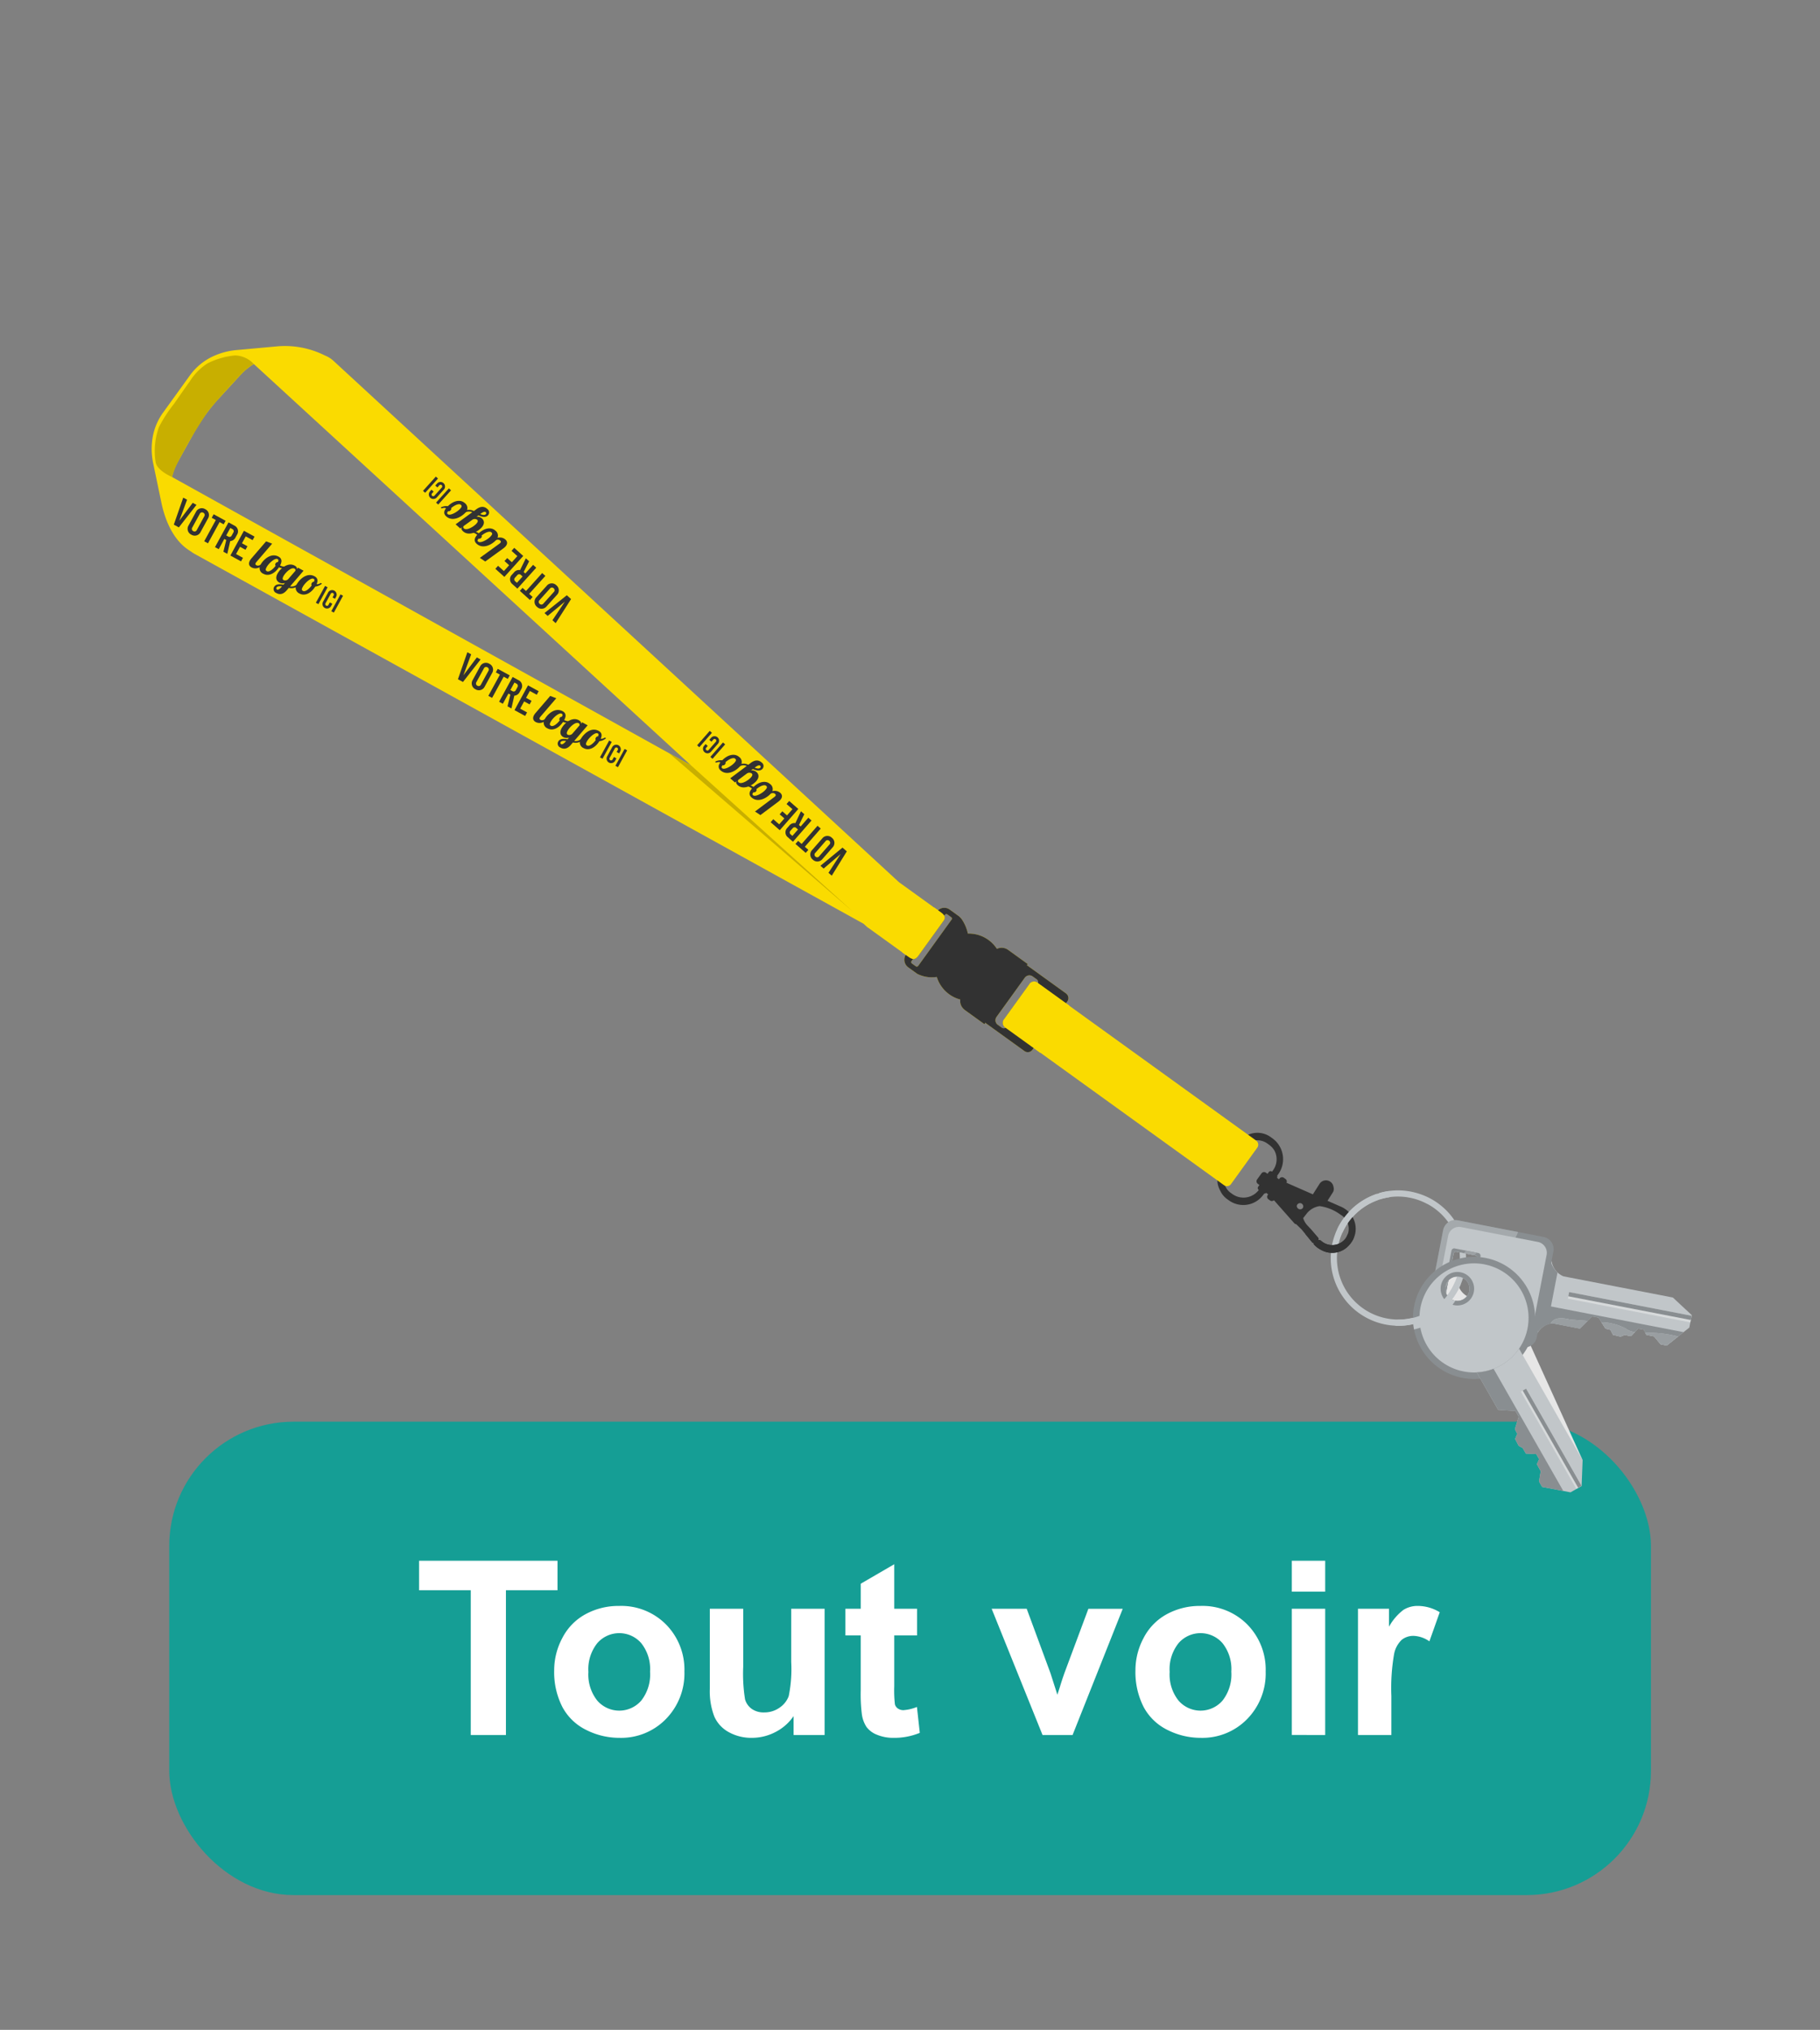 <svg xmlns="http://www.w3.org/2000/svg" xmlns:xlink="http://www.w3.org/1999/xlink" viewBox="0 0 139 155">
  <rect x="0" y="0" width="139" height="155" fill="#808080" stroke="none"/>
  <defs>
    <symbol id="button" data-name="button" viewBox="0 0 77.951 13.521">
      <g>
        <path d="M3.947,13.304V2.251H0V0H10.572V2.251H6.633V13.304Z" style="fill: #fff"/>
        <path d="M10.318,8.349a5.215,5.215,0,0,1,.626-2.459,4.297,4.297,0,0,1,1.774-1.814,5.258,5.258,0,0,1,2.563-.627,4.81,4.81,0,0,1,3.584,1.421A4.905,4.905,0,0,1,20.264,8.458a4.966,4.966,0,0,1-1.411,3.625A4.769,4.769,0,0,1,15.3,13.521a5.595,5.595,0,0,1-2.527-.599,4.114,4.114,0,0,1-1.829-1.756A5.853,5.853,0,0,1,10.318,8.349Zm2.613.137a3.191,3.191,0,0,0,.681,2.195,2.224,2.224,0,0,0,3.353,0,3.236,3.236,0,0,0,.676-2.214,3.177,3.177,0,0,0-.676-2.178,2.224,2.224,0,0,0-3.353,0A3.193,3.193,0,0,0,12.931,8.485Z" style="fill: #fff"/>
        <path d="M28.603,13.304V11.861a3.725,3.725,0,0,1-1.384,1.216,3.886,3.886,0,0,1-1.81.444,3.54,3.54,0,0,1-1.742-.427A2.515,2.515,0,0,1,22.55,11.898a5.347,5.347,0,0,1-.345-2.133V3.666h2.55V8.095a12.281,12.281,0,0,0,.141,2.491,1.353,1.353,0,0,0,.513.726,1.574,1.574,0,0,0,.944.268,2.003,2.003,0,0,0,1.17-.358,1.821,1.821,0,0,0,.708-.889,10.34,10.34,0,0,0,.19-2.601V3.666h2.55v9.638Z" style="fill: #fff"/>
        <path d="M38.032,3.666V5.699H36.29V9.583a9.603,9.603,0,0,0,.05,1.375.562.562,0,0,0,.227.322.719.719,0,0,0,.431.127,3.308,3.308,0,0,0,1.025-.245l.218,1.978a5.071,5.071,0,0,1-2.015.381,3.196,3.196,0,0,1-1.243-.232,1.812,1.812,0,0,1-.812-.599,2.362,2.362,0,0,1-.358-.994A12.328,12.328,0,0,1,33.73,9.9V5.699H32.56V3.666h1.171V1.752L36.29.264V3.666Z" style="fill: #fff"/>
        <path d="M47.615,13.304,43.73,3.666h2.677l1.815,4.919.526,1.643c.139-.418.227-.692.263-.826.085-.273.175-.544.272-.816l1.833-4.919H53.74l-3.83,9.638Z" style="fill: #fff"/>
        <path d="M54.711,8.349a5.214,5.214,0,0,1,.626-2.459,4.297,4.297,0,0,1,1.774-1.814,5.258,5.258,0,0,1,2.563-.627,4.811,4.811,0,0,1,3.584,1.421A4.905,4.905,0,0,1,64.657,8.458a4.966,4.966,0,0,1-1.411,3.625,4.769,4.769,0,0,1-3.553,1.438,5.596,5.596,0,0,1-2.527-.599,4.114,4.114,0,0,1-1.829-1.756A5.852,5.852,0,0,1,54.711,8.349Zm2.613.137a3.191,3.191,0,0,0,.681,2.195,2.224,2.224,0,0,0,3.353,0,3.236,3.236,0,0,0,.676-2.214,3.177,3.177,0,0,0-.676-2.178,2.224,2.224,0,0,0-3.353,0A3.193,3.193,0,0,0,57.324,8.485Z" style="fill: #fff"/>
        <path d="M66.653,2.359V0h2.55V2.359Zm0,10.944V3.666h2.55v9.638Z" style="fill: #fff"/>
        <path d="M74.257,13.304h-2.55V3.666h2.369V5.037a4.124,4.124,0,0,1,1.093-1.28,2.017,2.017,0,0,1,1.103-.309,3.24,3.24,0,0,1,1.679.481l-.79,2.224a2.237,2.237,0,0,0-1.198-.418,1.416,1.416,0,0,0-.907.295,2.013,2.013,0,0,0-.586,1.066,15.149,15.149,0,0,0-.213,3.23Z" style="fill: #fff"/>
      </g>
    </symbol>
    <symbol id="Your_logo_zwart_naast_elkaar_" data-name="Your logo zwart naast elkaar " viewBox="0 0 27.648 6.1">
      <g id="horizontal">
        <g>
          <path d="M24.621,1.732H25.05V4.564h-.429Z" style="fill: #323232"/>
          <path d="M25.483,3.933V2.363a.671.671,0,1,1,1.343,0v.332h-.421V2.363a.248.248,0,1,0-.494,0V3.933a.248.248,0,1,0,.494,0V3.528h.421v.405a.671.671,0,1,1-1.343,0Z" style="fill: #323232"/>
          <path d="M27.219,1.732h.429V4.564h-.429Z" style="fill: #323232"/>
        </g>
        <g>
          <path d="M14.777,0l-.738,3.468a.884.884,0,0,0-.026.205c0,.18.084.238.264.238.25,0,.481-.244.578-.565h.27c-.366,1.047-1.002,1.188-1.348,1.188-.385,0-.687-.231-.687-.77a2.107,2.107,0,0,1,.051-.417l.687-3.217Z" style="fill: #323232"/>
          <path d="M17.346,2.254a.151.151,0,0,0,.071.013,2.045,2.045,0,0,0,.989-.385l.058.173a2.029,2.029,0,0,1-1.136.533c-.103,1.188-.745,1.933-1.535,1.933A.914.914,0,0,1,14.765,3.506c0-.738.437-2.279,1.759-2.279C17.077,1.227,17.346,1.58,17.346,2.254Zm-.552.353c-.135-.032-.173-.141-.173-.27a.352.352,0,0,1,.199-.347c-.013-.27-.077-.373-.244-.373-.456,0-.854,1.175-.854,1.804,0,.424.083.52.328.52C16.364,3.943,16.691,3.365,16.794,2.607Z" style="fill: #323232"/>
          <path d="M20.758,1.284l-.636,2.98a1.219,1.219,0,0,0,.809-.918h.27a1.549,1.549,0,0,1-1.137,1.201l-.096.462c-.193.918-.732,1.092-1.156,1.092a.635.635,0,0,1-.719-.623c0-.539.565-.809,1.046-.957l.077-.34a1.031,1.031,0,0,1-.771.353c-.436,0-.854-.27-.854-1.034,0-.867.533-2.248,1.65-2.248.366,0,.52.141.52.328v.038l.071-.334ZM18.664,5.6c.135,0,.289-.193.372-.572l.039-.186c-.328.122-.63.289-.63.546A.219.219,0,0,0,18.664,5.6Zm-.122-2.19c0,.494.205.501.321.501A.626.626,0,0,0,19.377,3.41l.328-1.522a.253.253,0,0,0-.263-.238C18.895,1.65,18.542,2.806,18.542,3.41Z" style="fill: #323232"/>
          <path d="M23.399,2.094c.225-.045.385-.321.456-.443H24.06a1.801,1.801,0,0,1-.661.86c-.077,1.233-.719,2.01-1.528,2.01A.914.914,0,0,1,20.843,3.506c0-.738.417-2.279,1.74-2.279C23.09,1.227,23.36,1.522,23.399,2.094Zm-.546.514c-.103-.039-.154-.129-.154-.289a.337.337,0,0,1,.18-.334c-.013-.27-.083-.366-.244-.366-.456,0-.835,1.175-.835,1.804,0,.424.083.52.328.52C22.442,3.943,22.756,3.365,22.853,2.607Z" style="fill: #323232"/>
        </g>
        <g>
          <path d="M2.226.332l-.69,4.165H.69L0,.332H.643l.476,3.273L1.595.332Z" style="fill: #323232"/>
          <path d="M2.656,3.551V1.278A.954.954,0,0,1,3.667.272.954.954,0,0,1,4.679,1.278V3.551A.954.954,0,0,1,3.667,4.556.954.954,0,0,1,2.656,3.551Zm1.392,0V1.278A.365.365,0,0,0,3.667.867a.365.365,0,0,0-.381.411V3.551a.365.365,0,0,0,.381.41A.365.365,0,0,0,4.048,3.551Z" style="fill: #323232"/>
          <path d="M5.114.332H7.126v.595h-.69v3.57H5.805V.926h-.69Z" style="fill: #323232"/>
          <path d="M9.031,4.497l-.458-1.72H8.245v1.72H7.615V.332h.988a.929.929,0,0,1,.988.994v.458a.947.947,0,0,1-.434.851l.53,1.862ZM8.245,2.182h.327A.354.354,0,0,0,8.96,1.795v-.482A.354.354,0,0,0,8.573.926H8.245Z" style="fill: #323232"/>
          <path d="M10.205.332h1.791v.595h-1.16v1.16h.922v.595h-.922v1.22h1.16v.595h-1.791Z" style="fill: #323232"/>
        </g>
      </g>
    </symbol>
  </defs>
  <g style="isolation: isolate">
    <g id="Laag_1" data-name="Laag 1">
      <rect x="12.926" y="108.562" width="113.164" height="36.149" rx="9.488" style="fill: #159e95"/>
      <use width="77.951" height="13.521" transform="translate(32.007 119.182)" xlink:href="#button"/>
      <g>
        <g>
          <g>
            <g>
              <g>
                <g>
                  <g>
                    <g>
                      <path d="M109.463,97.995a1.476,1.476,0,0,1,.72,1.96c-.343.74,2.712-.582,1.972-.924a1.476,1.476,0,0,1-.72-1.96C111.778,96.331,108.723,97.652,109.463,97.995Z" style="fill: #e6e6e6;mix-blend-mode: multiply"/>
                      <polygon points="120.872 111.499 116.645 102.187 115.256 103.909 120.872 111.499" style="fill: #e6e6e6;mix-blend-mode: multiply"/>
                      <g>
                        <path d="M110.22,93.931l-1.271,6.566a.946.946,0,0,0,.747,1.105l6.566,1.271a.946.946,0,0,0,1.105-.747l1.271-6.566a.946.946,0,0,0-.747-1.105l-6.566-1.271a.946.946,0,0,0-1.105.747Zm.796,1.793L110.337,99.23a.177.177,0,0,0,.14.207l1.478.286a.177.177,0,0,0,.207-.14l.678-3.505a.177.177,0,0,0-.14-.207l-1.478-.286a.177.177,0,0,0-.207.14Z" style="fill: #898e91;fill-rule: evenodd"/>
                        <path d="M110.22,93.931l-1.271,6.566a.946.946,0,0,0,.747,1.105l2.3.445a1.472,1.472,0,0,1,.454-1.006c1.364-1.233,1.133-3.045,1.811-3.83.292-.338-.261-.925.841-1.825a3.625,3.625,0,0,0,.837-1.31l-4.613-.893a.946.946,0,0,0-1.105.747Zm.796,1.793L110.337,99.23a.177.177,0,0,0,.14.207l1.478.286a.177.177,0,0,0,.207-.14l.678-3.505a.177.177,0,0,0-.14-.207l-1.478-.286a.177.177,0,0,0-.207.14Z" style="fill: #a4a9ac;fill-rule: evenodd"/>
                        <path d="M110.601,94.368l-1.135,5.866a.845.845,0,0,0,.667.987l5.866,1.135a.845.845,0,0,0,.987-.667l1.135-5.866a.845.845,0,0,0-.667-.987l-5.866-1.135a.845.845,0,0,0-.987.667Zm.414,1.356L110.337,99.23a.177.177,0,0,0,.14.207l1.478.286a.177.177,0,0,0,.207-.14l.678-3.505a.177.177,0,0,0-.14-.207l-1.478-.286a.177.177,0,0,0-.207.14Z" style="fill: #c1c6c9;fill-rule: evenodd"/>
                        <path d="M110.104,99.382a.215.215,0,0,0,.171.244l1.796.347a.215.215,0,0,0,.251-.17l.59-3.048c-.078.068-.16.133-.242.195l-.509,2.631a.177.177,0,0,1-.207.14l-1.478-.286a.177.177,0,0,1-.14-.207l.012-.06c-.078.074-.16.146-.245.213Z" style="fill: #999ea1;fill-rule: evenodd"/>
                        <path d="M118.499,96.282c-.286,1.516-.781,3.997-1.067,5.513a1.456,1.456,0,0,1,1.147-.753l2.077.402.934-.922.495.092.534.843.387.093.186.378.578.137.309-.125.492.089.543-.571.436.085.18.382.591.122.508.608.47.091,1.721-1.37.185-.954-1.443-1.342-8.345-1.615a1.502,1.502,0,0,1-.917-1.182Z" style="fill: #c1c6c9;fill-rule: evenodd"/>
                        <polygon points="129.097 100.979 129.194 100.474 119.839 98.663 119.741 99.168 129.097 100.979 129.097 100.979" style="fill: #d7dadb;fill-rule: evenodd"/>
                        <polygon points="129.132 100.796 129.194 100.474 119.839 98.663 119.777 98.986 129.132 100.796 129.132 100.796" style="fill: #898e91;fill-rule: evenodd"/>
                        <path d="M117.827,99.642l-.395,2.153a1.334,1.334,0,0,1,1.256-.716l1.978.383.923-.94.495.092.534.843.387.093.186.378.578.137.309-.125.492.089.543-.571.436.085.18.382.591.122.508.608.47.091,1.283-1.022-10.756-2.082Z" style="fill: #898e91;fill-rule: evenodd"/>
                        <path d="M117.911,101.274Zm.518-.209q.072-.015.15-.024l2.077.402.587-.579c-.696-.056-1.28-.089-1.433-.125-.898-.214-1.225.051-1.38.326Zm3.879-.098.31.49.387.093.186.378.578.137.309-.125.492.089.302-.318a1.288,1.288,0,0,1-.708-.261,4.172,4.172,0,0,0-1.857-.483Zm3.351.807.071.15.591.122.508.608.47.091.866-.689a9.146,9.146,0,0,0-2.507-.282Z" style="fill: #c1c6c9;fill-rule: evenodd"/>
                        <path d="M117.913,101.278l.001,0-.003-.004.002.004Zm.502-.189a1.421,1.421,0,0,1,.272-.011l1.978.383.586-.597c-.701-.057-1.289-.09-1.443-.126-.924-.22-1.244.067-1.393.351Zm3.892-.122.31.49.387.093.186.378.578.137.309-.125.492.089.302-.318a1.288,1.288,0,0,1-.708-.261,4.172,4.172,0,0,0-1.857-.483Zm3.351.807.071.15.591.122.508.608.47.091.866-.689a9.145,9.145,0,0,0-2.507-.282Z" style="fill: #999ea1;fill-rule: evenodd"/>
                        <path d="M118.417,96.266c-.285,1.516-.782,3.996-1.067,5.513a1.518,1.518,0,0,1,.835-.645l.767-3.962a1.91,1.91,0,0,1-.535-.906Z" style="fill: #898e91;fill-rule: evenodd"/>
                        <path d="M117.742,99.626l-.392,2.154a1.51,1.51,0,0,1,.833-.634l.267-1.382-.709-.137Z" style="fill: #898e91;fill-rule: evenodd"/>
                        <path d="M110.855,95.503l-.75,3.873a.215.215,0,0,0,.17.251l1.796.347a.215.215,0,0,0,.251-.17l.749-3.873a.215.215,0,0,0-.17-.251l-1.796-.348a.215.215,0,0,0-.251.17Zm.161.222L110.337,99.23a.177.177,0,0,0,.14.207l1.478.286a.177.177,0,0,0,.207-.14l.678-3.505a.177.177,0,0,0-.14-.207l-1.478-.286a.177.177,0,0,0-.207.14Z" style="fill: #898e91;fill-rule: evenodd"/>
                        <path d="M110.594,96.85l-.288,1.487a1.875,1.875,0,0,0,.239-.183l.303-1.565c-.196.17-.149.18-.254.26Zm2.222-1.186-.841-.163c-.064.065-.126.129-.186.193l.814.158a1.724,1.724,0,0,1,.213-.188Z" style="fill: #9da2a5;fill-rule: evenodd"/>
                        <path d="M110.685,99.476a5.182,5.182,0,0,0,1.269-3.75l-.481-.093a4.707,4.707,0,0,1-1.117,3.502l-.018.094a.177.177,0,0,0,.14.207l.208.04Zm.388-6.306a5.142,5.142,0,0,0-2.424-1.921,5.201,5.201,0,0,0-.986-.271l-.16.453a4.706,4.706,0,0,1,3.109,1.904h0a.956.956,0,0,1,.154-.086h0l.021-.009.001,0,.021-.008.001,0,.021-.008.001-.001.021-.007.001,0,.02-.006.002-.001.02-.006.002-.001.02-.005.002-.001.02-.005.002-.001.02-.004.003-.001.02-.004.003-.001.019-.003.004-.001.019-.003.004-.001.018-.002.005-.001.015-.001Zm-1.715-1.577a5.178,5.178,0,0,0-4.024-.492l.052.477a4.705,4.705,0,0,1,3.627.363h0a.956.956,0,0,1,.101-.144h0l.015-.017,0-.001.015-.016.001-.001.015-.016.001-.001.015-.015.001-.001.015-.015.002-.002.016-.014.001-.001.016-.014.002-.001.016-.013.002-.002.016-.012.003-.002.016-.012.003-.002.016-.011.003-.002.016-.011.004-.002.016-.01.004-.003.013-.008Z" style="fill: #c1c6c9"/>
                      </g>
                    </g>
                    <path d="M101.976,94.222a5.165,5.165,0,0,0,6.925,6.567l.035-.016v0l-.001-.008-.001-.015-.001-.009-.001-.014-.001-.011,0-.012,0-.013,0-.01v-.015l0-.008,0-.017,0-.006.001-.019,0-.004.002-.02,0-.003.002-.021,0-.002.003-.022v-.001l.004-.023v-.001l.004-.024.055-.283q-.145.077-.294.144a4.693,4.693,0,1,1-2.6-8.929,1.508,1.508,0,0,0-.001-.477,5.171,5.171,0,0,0-4.133,3.27Z" style="fill: #c1c6c9"/>
                    <path d="M110.266,96.586a4.663,4.663,0,1,0,6.361,1.74,4.664,4.664,0,0,0-6.361-1.74Zm.579,1.014a.929.929,0,1,0,1.267.347.929.929,0,0,0-1.267-.347Z" style="fill: #898e91;fill-rule: evenodd"/>
                    <path d="M110.513,97.019a4.165,4.165,0,1,0,5.681,1.554,4.165,4.165,0,0,0-5.681-1.554Zm.332.581a.929.929,0,1,0,1.267.347.929.929,0,0,0-1.267-.347Z" style="fill: #c1c6c9;fill-rule: evenodd"/>
                    <path d="M110.672,97.296a1.279,1.279,0,1,0,1.744.477,1.279,1.279,0,0,0-1.744-.477Zm.173.304a.929.929,0,1,0,1.267.347.929.929,0,0,0-1.267-.347Z" style="fill: #898e91;fill-rule: evenodd"/>
                    <path d="M112.803,104.796l-.013.007,1.626,2.85,1.32.088.254.437-.293.958.182.356-.165.389.274.529.297.154.254.433.79.04.22.387-.173.387.294.53-.131.785.238.417,2.169.414.848-.483.078-1.977-4.856-8.512a4.171,4.171,0,0,1-3.214,1.809Z" style="fill: #c1c6c9;fill-rule: evenodd"/>
                    <path d="M112.787,104.797l1.629,2.856,1.32.088.254.437-.293.958.182.356-.165.389.274.529.297.154.254.433.79.04.22.387-.173.387.294.53-.131.785.238.417,1.618.309-5.323-9.33a4.137,4.137,0,0,1-1.286.273Z" style="fill: #898e91;fill-rule: evenodd"/>
                  </g>
                  <polygon points="120.386 113.689 120.787 113.461 116.553 106.039 116.152 106.268 120.386 113.689 120.386 113.689" style="fill: #d7dadb;fill-rule: evenodd"/>
                  <polygon points="120.531 113.607 120.787 113.461 116.553 106.039 116.297 106.185 120.531 113.607 120.531 113.607" style="fill: #898e91;fill-rule: evenodd"/>
                </g>
                <path d="M97.564,89.965l-.03-.021-.004-.003a.173.173,0,0,0,.01-.159l.083-.116a1.965,1.965,0,0,0-.444-2.743l-.129-.093a1.742,1.742,0,0,0-2.432.394l-1.319,1.828a1.732,1.732,0,0,0-.325.922l-.002-.001v.002l.002.001a1.747,1.747,0,0,0,.209.927,1.65,1.65,0,0,0,.541.665l.129.093a1.887,1.887,0,0,0,2.627-.421l0,0c.027-.033.055-.065.081-.1a.172.172,0,0,0,.139-.051l.006.005.03.021.09.065.029.021-.035.048a.236.236,0,0,0,.053.33l.129.093a.233.233,0,0,0,.294-.021l1.553,1.756.039.035a.231.231,0,0,0,.108.039l.404.392.817.995.032.03a.111.111,0,0,0,.113.012l-.003.002-.016.016a.078.078,0,0,0,.005.098,1.862,1.862,0,0,0,.515.401,1.728,1.728,0,0,0,1.765-.001,1.754,1.754,0,0,0,.431-.371,1.828,1.828,0,0,0,.438-.835,1.822,1.822,0,0,0-.729-1.874,1.892,1.892,0,0,0-.345-.198l-1.037-.455.405-.637a.498.498,0,0,0,.052-.421.579.579,0,0,0-.234-.392l-.029-.02a.582.582,0,0,0-.784.15l-.02.029-.507.799-2.014-.884a.233.233,0,0,0-.073-.286l-.129-.093a.236.236,0,0,0-.33.053l-.042.058-.029-.021Zm-3.45,1.208-.129-.093a1.233,1.233,0,0,1-.476-.719l.012.009.001-.001-.014-.01c-.007-.03-.018-.059-.023-.089a1.24,1.24,0,0,1,.219-.926l1.277-1.77a1.323,1.323,0,0,1,1.809-.255l.129.093a1.538,1.538,0,0,1,.415.448,1.43,1.43,0,0,1-.115,1.515l-.067.093-.007-.005a.177.177,0,0,0-.247.04l-.094.13-.121-.087a.243.243,0,0,0-.34.055l-.332.46a.243.243,0,0,0,.055.34l.121.087-.094.13a.177.177,0,0,0,.04.247l.004.003a1.461,1.461,0,0,1-2.024.305Zm5.035,1.123-.014-.011a.265.265,0,0,1-.092-.163.236.236,0,0,1,.002-.061.248.248,0,0,1,.482.117.242.242,0,0,1-.066.111A.264.264,0,0,1,99.148,92.297Zm1.522,2.218-.734-.852-.003-.002,0-.001a1.465,1.465,0,0,1-.406-.643c.078-.098.17-.216.276-.355a1.539,1.539,0,0,1,.978-.561,3.471,3.471,0,0,1,1.606.659,1.243,1.243,0,0,1,.398,1.782l-.041.053a1.278,1.278,0,0,1-1.736.245,1.224,1.224,0,0,1-.105-.085l-.022-.018a.248.248,0,0,0-.21-.037l.006-.006A.146.146,0,0,0,100.67,94.515Z" style="fill: #323232"/>
                <path d="M102.744,94.594a1.278,1.278,0,0,1-1.736.245,1.224,1.224,0,0,1-.105-.085l-.022-.018a.248.248,0,0,0-.21-.037l.006-.006a.146.146,0,0,0-.007-.179l-.641-.744-.334.462.521.634.032.03a.111.111,0,0,0,.113.012l-.003.002-.016.016a.078.078,0,0,0,.005.098,1.862,1.862,0,0,0,.515.401,1.728,1.728,0,0,0,1.765-.001,1.758,1.758,0,0,0,.431-.371,1.872,1.872,0,0,0,.134-.164,1.852,1.852,0,0,0,.196-.348l-.45-.325a1.713,1.713,0,0,1-.153.321Z" style="fill: #323232"/>
              </g>
              <path d="M25.473,27.558a2.077,2.077,0,0,0-.535-.359c-.047-.022-.097-.044-.148-.066a6.808,6.808,0,0,0-3.708-.677l-3.006.274a5.375,5.375,0,0,0-1.806.48A4.536,4.536,0,0,0,14.51,28.657l-2.071,2.872a4.543,4.543,0,0,0-.824,2.188l-.002.018a5.352,5.352,0,0,0,.09,1.664l.658,3.15c.616,2.651,1.9,3.353,2.224,3.564a2.102,2.102,0,0,0,.276.182L65.953,70.538l.298.273a.272.272,0,0,0,.047.026l2.875,2.074a.688.688,0,0,0-.043.076l-.015.035c-.005.012-.011.023-.015.035l.003.002a.717.717,0,0,0,.256.803l.694.501a2.487,2.487,0,0,0,1.494.237A2.553,2.553,0,0,0,73.34,76.325a.825.825,0,0,0,.197.66.994.994,0,0,0,.172.157l1.45,1.046a.035.035,0,0,0,.049-.008l.053-.092a.195.195,0,0,0,.02.028.216.216,0,0,0,.043.041l2.92,2.106a.433.433,0,0,0,.604-.098l.103-.143L93.484,90.504a.382.382,0,0,0,.533-.086l2.007-2.783a.382.382,0,0,0-.029-.483.387.387,0,0,0-.065-.061L81.409,76.615l.105-.146a.433.433,0,0,0-.034-.547.427.427,0,0,0-.072-.067l-2.92-2.106a.205.205,0,0,0-.071-.032l.058-.065a.035.035,0,0,0-.008-.049l-.003-.002-.005-.008-1.45-1.046a.835.835,0,0,0-.875-.09c-.032-.049-.064-.099-.1-.146a2.554,2.554,0,0,0-2.115-1.02,3.102,3.102,0,0,0-.467-1.094,1.283,1.283,0,0,0-.234-.244l-.694-.501a.696.696,0,0,0-.888.062l-2.897-2.09c-.013-.01-.024-.015-.036-.024a.894.894,0,0,0-.089-.075ZM79.275,75.077l-.106-.077-.005.007a.403.403,0,0,0-.516.119L76.669,77.87a.403.403,0,0,0-.015.45.398.398,0,0,0,.062.081l-.002.003.026.019a.36.36,0,0,0,.028.025l.045.033a.292.292,0,0,1-.317-.016l-.299-.216a.438.438,0,0,1-.064-.057.432.432,0,0,1-.025-.537L78.267,74.66a.433.433,0,0,1,.604-.098l.299.216a.274.274,0,0,1,.104.299Zm-6.597-4.856-2.55,3.535a.134.134,0,0,1-.187.03l-.303-.219a.128.128,0,0,1-.029-.031.134.134,0,0,1,.007-.146l.113-.157a.394.394,0,0,0,.342-.163L72.063,70.31a.394.394,0,0,0,.046-.376l.057-.078a.134.134,0,0,1,.187-.03l.303.219a.129.129,0,0,1,.029.031A.134.134,0,0,1,72.678,70.221ZM13.579,35.274l1.222-2.196a13.915,13.915,0,0,1,1.907-2.642l1.667-1.816a4.574,4.574,0,0,1,1.01-.822L52.783,58.451,13.137,36.423A4.509,4.509,0,0,1,13.579,35.274Z" style="fill: #fadb00"/>
              <path d="M81.488,76.506l.027-.037a.433.433,0,0,0-.034-.547.427.427,0,0,0-.072-.067l-2.92-2.106a.205.205,0,0,0-.071-.032l.058-.065a.035.035,0,0,0-.008-.049l-.003-.002-.005-.008-1.45-1.046a.835.835,0,0,0-.875-.09c-.032-.049-.064-.099-.1-.146a2.554,2.554,0,0,0-2.115-1.02,3.102,3.102,0,0,0-.467-1.094,1.283,1.283,0,0,0-.234-.244l-.694-.501a.696.696,0,0,0-.888.062l-2.463,3.397a.688.688,0,0,0-.043.076l-.015.035c-.005.012-.011.023-.015.035l.003.002a.717.717,0,0,0,.256.803l.694.501a2.487,2.487,0,0,0,1.494.237A2.553,2.553,0,0,0,73.34,76.325a.825.825,0,0,0,.197.66.994.994,0,0,0,.172.157l1.45,1.046a.035.035,0,0,0,.049-.008l.053-.092a.195.195,0,0,0,.02.028.216.216,0,0,0,.043.041l2.92,2.106a.433.433,0,0,0,.604-.098l.103-.143m.323-4.945-.106-.077h0a.403.403,0,0,0-.516.119l-1.984,2.75a.403.403,0,0,0-.015.45.398.398,0,0,0,.062.081l-.002.003.026.019a.36.36,0,0,0,.028.025l.045.033a.292.292,0,0,1-.317-.016l-.299-.216a.438.438,0,0,1-.064-.057.432.432,0,0,1-.025-.537L78.267,74.66a.433.433,0,0,1,.604-.098l.299.216a.274.274,0,0,1,.104.299Zm-6.597-4.856-2.55,3.535a.134.134,0,0,1-.187.03l-.303-.219a.128.128,0,0,1-.029-.031.134.134,0,0,1,.007-.146l.113-.157a.394.394,0,0,0,.342-.163L72.063,70.31a.394.394,0,0,0,.046-.376l.057-.078a.134.134,0,0,1,.187-.03l.303.219a.129.129,0,0,1,.029.031A.134.134,0,0,1,72.678,70.221Z" style="fill: #323232"/>
              <path d="M79.446,80.393l-2.639-1.903a.446.446,0,0,1-.11-.681l1.904-2.64a.43.43,0,0,1,.671-.109l2.4,1.731Z" style="fill: #fadb00"/>
              <path d="M69.262,72.981c.292.211.564.436.866.017l1.938-2.686c.174-.241.08-.441-.173-.623l-.543-.391-2.462,3.414Z" style="fill: #fadb00"/>
              <path d="M105.173,91.156a5.177,5.177,0,0,0-3.034,2.688l.392.277a4.705,4.705,0,0,1,2.675-2.477h0a.95.95,0,0,1-.041-.172h0l-.003-.023V91.45l-.002-.022v-.001l-.002-.022v-.002l-.001-.022V91.38l-.001-.021v-.002c0-.007,0-.014,0-.021v-.002l0-.021v-.002l.001-.021v-.002l.001-.02,0-.003.002-.02,0-.003.002-.019.001-.004.003-.019.001-.004.003-.018.001-.005.003-.015Z" style="fill: #c1c6c9"/>
              <path d="M107.996,101.519s.326-.083.484-.137a5.213,5.213,0,0,0,2.678-2.061.808.808,0,0,1-.432-.204,4.495,4.495,0,0,1-1.677,1.508h0l0-.001-.056.029h0a5.585,5.585,0,0,1-.555.239q-.089.033-.18.064h0c-.111.035-.331.091-.331.091s.009.082.025.214C107.969,101.4,107.996,101.519,107.996,101.519Z" style="fill: #c1c6c9;mix-blend-mode: multiply"/>
              <path d="M13.137,36.423s-1.164-.489-1.25-1.142a5.343,5.343,0,0,1,.253-2.668A10.627,10.627,0,0,1,13.266,30.87c.28-.388.756-1.093,1.238-1.761a4.404,4.404,0,0,1,1.341-1.359,5.842,5.842,0,0,1,2.11-.608,2.013,2.013,0,0,1,1.431.657,4.284,4.284,0,0,0-1.01.822c-.579.603-2.116,2.28-2.489,2.797s-1.173,1.808-1.512,2.415-.834,1.517-.972,1.844S13.137,36.423,13.137,36.423Z" style="fill: #c8af00"/>
            </g>
            <polygon points="52.783 58.451 65.134 69.607 51.119 57.529 52.783 58.451" style="fill: #c8af00"/>
          </g>
          <g>
            <use width="27.648" height="6.1" transform="matrix(0.454, 0.248, -0.248, 0.454, 35.776, 49.655)" xlink:href="#Your_logo_zwart_naast_elkaar_"/>
            <use width="27.648" height="6.1" transform="translate(63.412 66.997) rotate(-138.832) scale(0.517)" xlink:href="#Your_logo_zwart_naast_elkaar_"/>
            <use width="27.648" height="6.1" transform="matrix(-0.384, -0.346, 0.346, -0.384, 42.324, 47.712)" xlink:href="#Your_logo_zwart_naast_elkaar_"/>
            <use width="27.648" height="6.1" transform="matrix(0.454, 0.248, -0.248, 0.454, 14.077, 37.85)" xlink:href="#Your_logo_zwart_naast_elkaar_"/>
          </g>
        </g>
        <path d="M106.557,101.237a5.178,5.178,0,0,0,5.007-3.171l-.441-.169a4.697,4.697,0,0,1-.358.689l0-.001a4.56,4.56,0,0,1-1.763,1.636h0l0-.001-.056.029h0a5.87,5.87,0,0,1-.735.303h0a4.688,4.688,0,0,1-1.475.219l-.179.467Zm2.415-1.002-.025.012.025-.012Z" style="fill: #c1c6c9"/>
      </g>
    </g>
  </g>
</svg>
